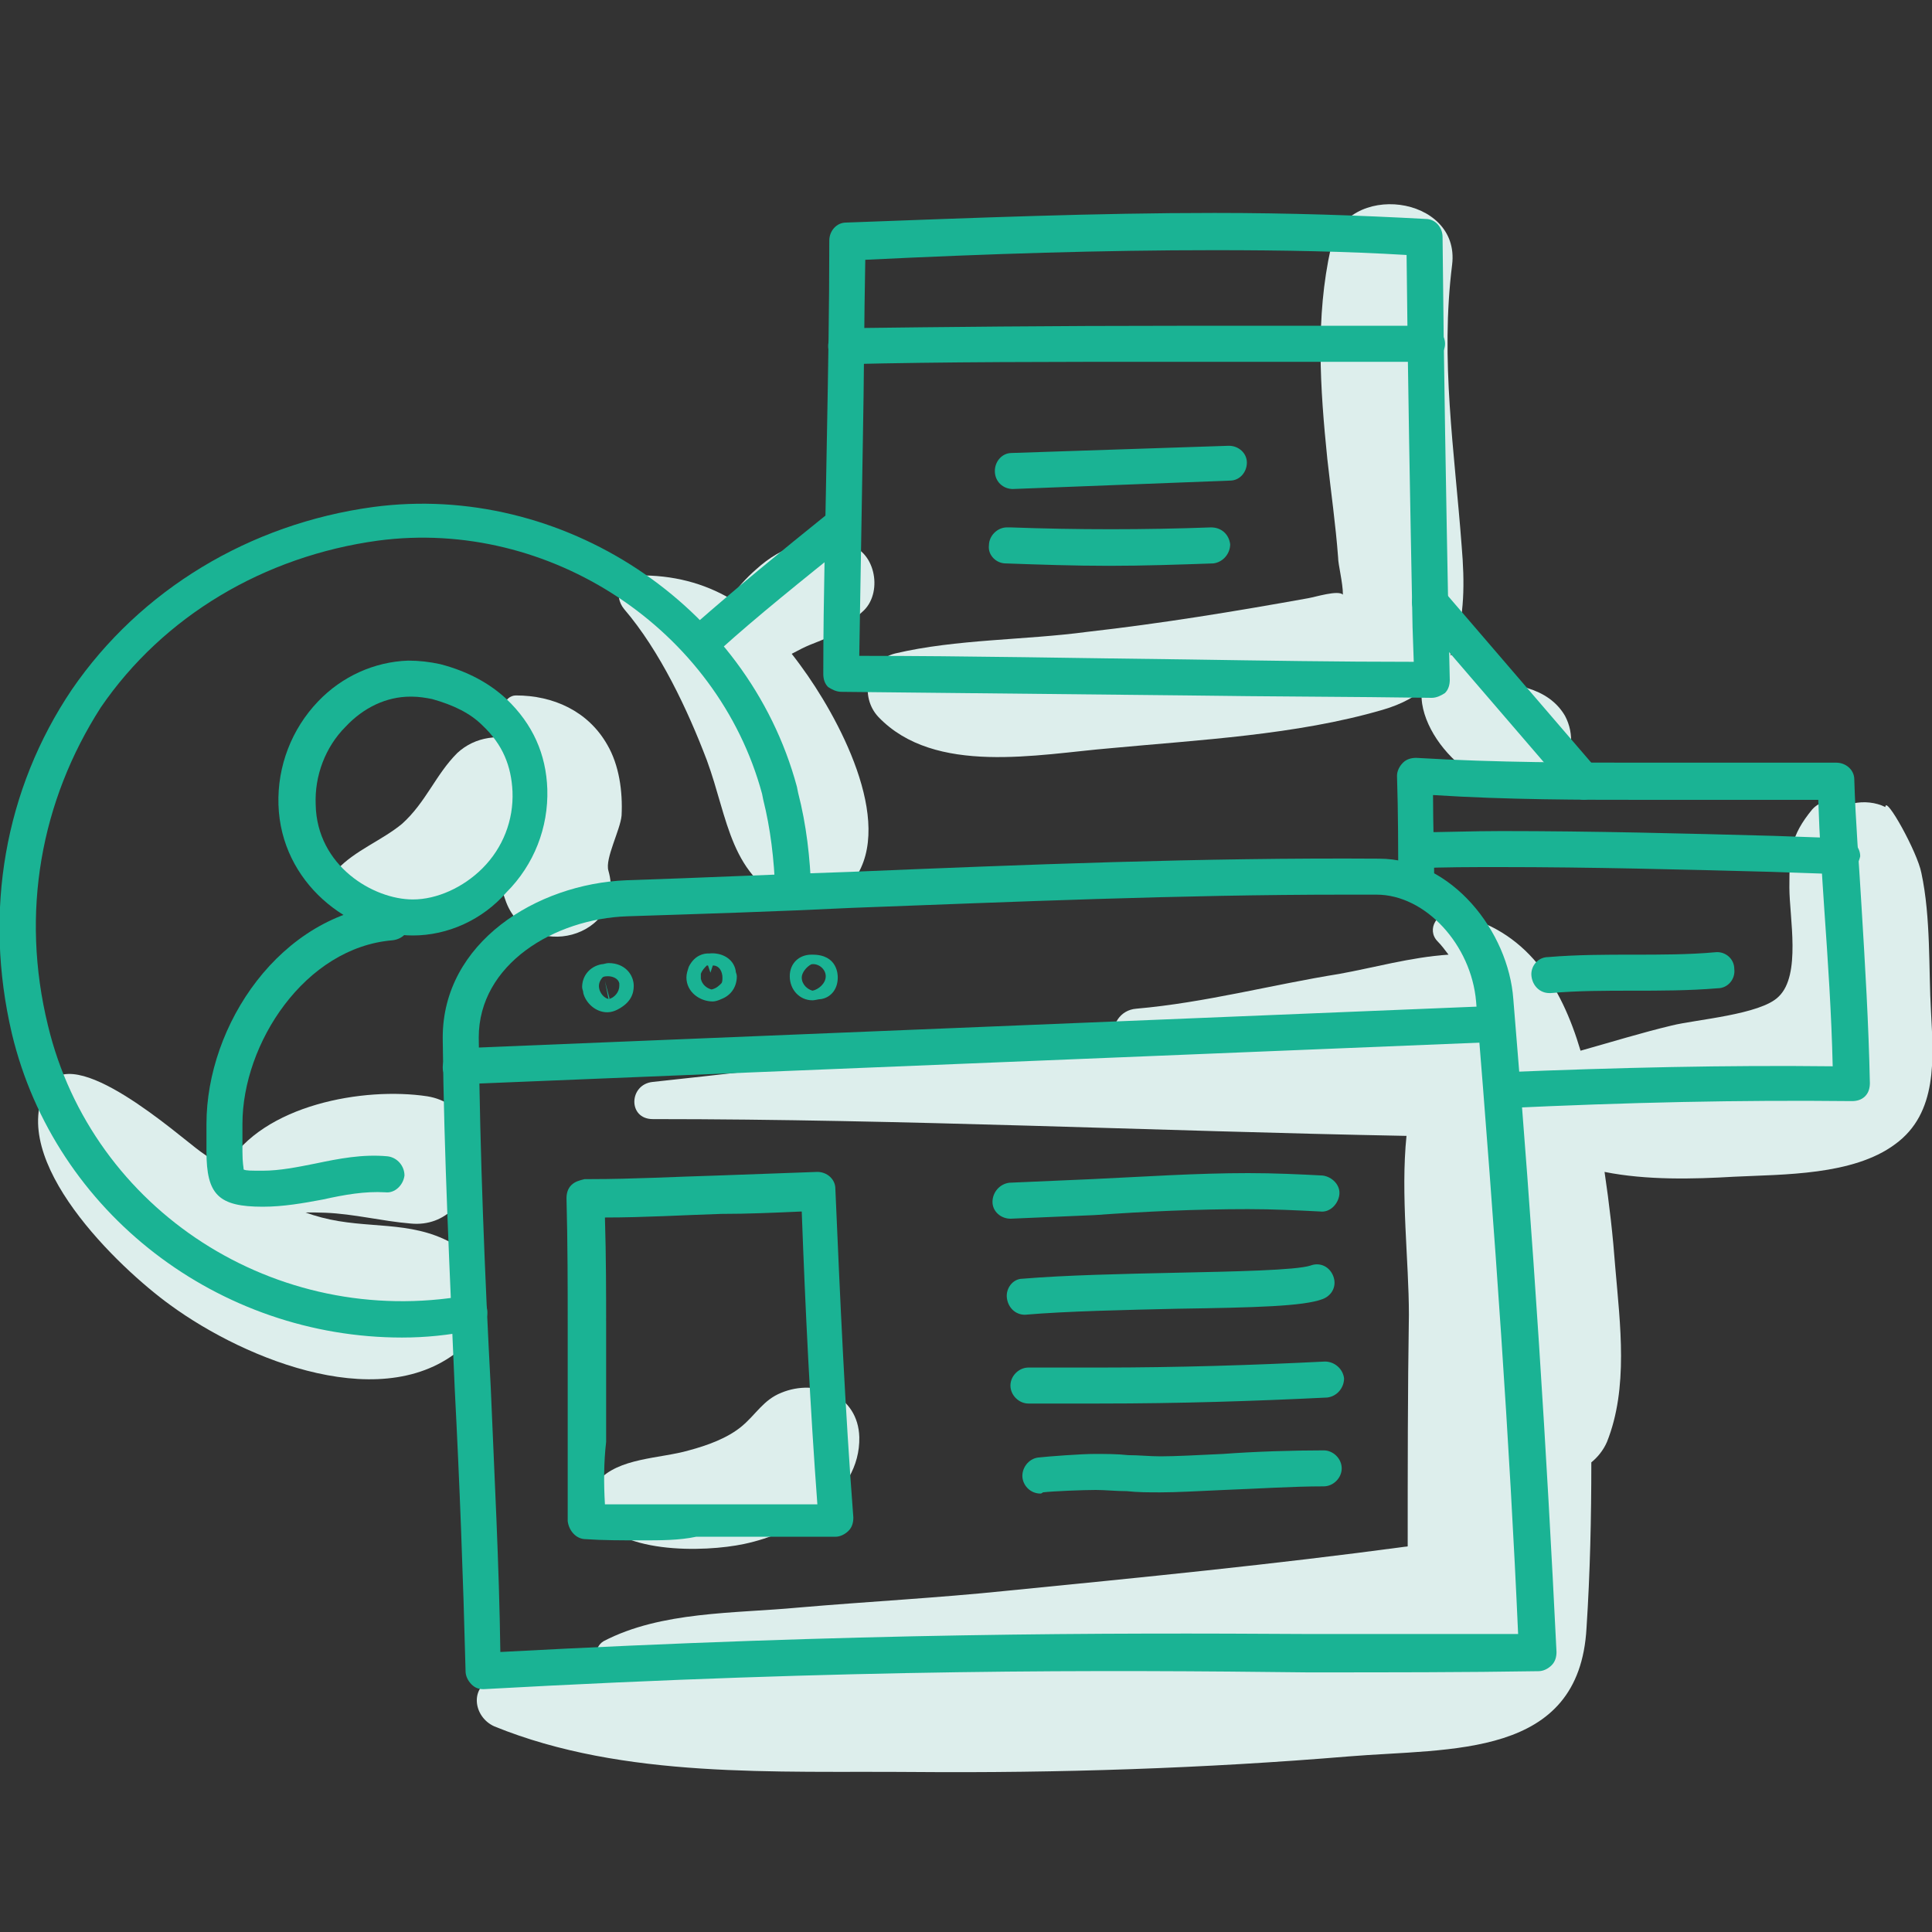 <?xml version="1.0" encoding="UTF-8"?> <svg xmlns="http://www.w3.org/2000/svg" width="45" height="45" viewBox="0 0 45 45" fill="none"><rect x="0" y="0" width="45" height="45" fill="#333333" stroke="none"/><g clip-path="url(#clip0)"><path d="M10.511 28.945C9.532 28.414 8.554 28.638 7.491 28.358C6.429 28.079 5.535 27.436 4.668 26.821C4.165 26.457 1.677 24.221 1.09 25.311C0.139 27.017 2.767 29.532 3.969 30.399C5.73 31.685 9.029 33.027 10.846 31.322C11.517 30.651 11.349 29.393 10.511 28.945Z" fill="#DDEEEC"></path><path d="M18.645 15.499C17.694 14.185 16.52 13.375 14.843 13.403C14.424 13.403 14.284 13.878 14.536 14.185C15.374 15.164 16.017 16.534 16.464 17.708C16.968 19.077 16.995 20.447 18.477 21.062C19.008 21.286 19.623 20.895 19.903 20.475C20.853 19.133 19.511 16.673 18.645 15.499Z" fill="#DDEEEC"></path><path d="M14.143 17.344C13.696 16.561 12.885 16.198 12.018 16.198C11.739 16.198 11.599 16.617 11.879 16.729C12.717 17.121 12.605 18.099 12.242 18.798C11.879 19.525 11.459 20.112 11.767 20.95C12.27 22.46 14.618 21.845 14.171 20.279C14.087 20 14.45 19.329 14.478 18.994C14.506 18.434 14.422 17.82 14.143 17.344Z" fill="#DDEEEC"></path><path d="M9.953 25.535C8.471 25.311 6.123 25.731 5.284 27.156C5.061 27.52 5.256 28.051 5.704 28.163C6.319 28.302 6.934 28.219 7.577 28.247C8.248 28.274 8.89 28.442 9.561 28.498C11.239 28.666 11.658 25.814 9.953 25.535Z" fill="#DDEEEC"></path><path d="M10.65 17.54C10.146 18.043 9.923 18.686 9.364 19.189C8.888 19.581 8.273 19.804 7.854 20.252C7.631 20.503 7.603 20.895 7.854 21.118C8.609 21.845 9.895 21.649 10.761 21.258C11.852 20.755 12.914 19.748 12.97 18.518C13.054 17.288 11.488 16.757 10.65 17.54Z" fill="#DDEEEC"></path><path d="M18.198 32.44C17.779 32.607 17.611 32.943 17.276 33.222C16.94 33.502 16.465 33.67 16.046 33.782C15.375 33.977 14.396 33.949 13.921 34.508L13.893 34.536C13.725 34.732 13.697 34.956 13.809 35.179C14.312 36.214 16.409 36.158 17.331 35.962C18.534 35.71 20.043 34.844 20.015 33.474C19.987 32.496 19.009 32.104 18.198 32.44Z" fill="#DDEEEC"></path><path d="M43.914 18.798C43.69 18.686 43.411 18.658 43.159 18.714C42.852 18.574 42.432 18.602 42.209 18.854C41.706 19.469 41.678 19.832 41.678 20.671C41.678 21.37 41.957 22.712 41.426 23.215C41.007 23.634 39.497 23.746 38.938 23.886C38.239 24.053 37.513 24.277 36.814 24.473C36.366 22.963 35.556 21.621 33.85 21.286C33.487 21.202 33.208 21.649 33.487 21.929C33.571 22.013 33.655 22.125 33.739 22.236C32.872 22.292 31.977 22.544 31.195 22.684C29.629 22.935 28.064 23.355 26.471 23.494C26.079 23.522 25.884 23.886 25.939 24.193C25.464 24.221 25.017 24.249 24.542 24.277C21.411 24.473 18.336 24.864 15.205 25.2C14.646 25.255 14.618 26.066 15.205 26.066C21.047 26.066 26.918 26.346 32.76 26.457C32.62 27.827 32.816 29.365 32.816 30.623C32.788 32.412 32.788 34.229 32.788 36.018C29.685 36.437 26.554 36.745 23.451 37.052C21.83 37.22 20.209 37.304 18.587 37.444C17.106 37.583 15.401 37.527 14.059 38.226C13.919 38.31 13.863 38.478 13.891 38.618C13.08 38.702 12.298 38.869 11.515 39.093C10.928 39.261 11.012 39.987 11.515 40.211C14.534 41.441 18.084 41.245 21.271 41.273C24.654 41.301 28.064 41.189 31.419 40.91C33.795 40.714 36.786 40.966 36.953 37.919C37.037 36.633 37.065 35.347 37.065 34.061C37.205 33.949 37.345 33.782 37.429 33.586C37.932 32.328 37.736 30.846 37.624 29.532C37.568 28.778 37.485 28.051 37.373 27.296C38.351 27.492 39.441 27.464 40.392 27.408C41.538 27.352 43.159 27.38 44.138 26.653C45.144 25.926 45.032 24.64 44.976 23.55C44.92 22.6 44.976 21.37 44.753 20.335C44.662 19.849 43.914 18.506 43.914 18.798ZM42.153 25.116C41.203 25.479 39.833 25.367 38.798 25.479C38.211 25.535 37.652 25.591 37.065 25.703C37.065 25.675 37.065 25.647 37.037 25.619C37.96 25.535 38.91 25.507 39.833 25.367C40.615 25.255 41.678 25.255 42.461 24.892C42.404 24.976 42.293 25.06 42.153 25.116Z" fill="#DDEEEC"></path><path d="M34.046 12.732C33.879 10.495 33.543 8.399 33.823 6.163C34.019 4.541 31.335 4.206 30.999 5.771C30.636 7.393 30.748 9.042 30.916 10.691C30.999 11.446 31.111 12.229 31.167 12.983C31.167 13.151 31.279 13.57 31.279 13.85C31.167 13.738 30.636 13.906 30.468 13.934C28.763 14.241 27.058 14.521 25.325 14.717C23.871 14.912 22.278 14.884 20.852 15.22C20.181 15.387 20.013 16.226 20.461 16.701C21.774 18.071 24.178 17.568 25.856 17.428C27.924 17.233 30.189 17.121 32.201 16.534C34.046 16.003 34.186 14.381 34.046 12.732Z" fill="#DDEEEC"></path><path d="M19.707 12.676C18.896 12.508 18.225 12.704 17.61 13.263C17.163 13.654 16.66 14.269 16.744 14.912C16.772 15.248 17.023 15.583 17.415 15.583C17.89 15.555 18.337 15.276 18.672 15.108C18.952 14.968 19.12 14.94 19.427 14.772C19.707 14.633 19.902 14.409 20.126 14.213C20.573 13.766 20.378 12.788 19.707 12.676Z" fill="#DDEEEC"></path><path d="M36.452 16.673C36.256 16.338 35.948 16.142 35.585 16.03C35.529 16.003 35.445 15.975 35.361 15.975C35.333 15.975 35.249 15.919 35.194 15.919C35.166 15.891 35.11 15.891 35.11 15.863C35.054 15.835 34.886 15.667 35.054 15.835C34.942 15.723 34.802 15.611 34.663 15.499C34.355 15.22 33.908 15.136 33.544 15.36C33.153 15.583 33.069 16.003 33.125 16.394C33.321 17.652 35.166 19.078 36.284 18.015C36.647 17.624 36.675 17.093 36.452 16.673Z" fill="#DDEEEC"></path><path d="M9.617 21.789C8.135 21.789 6.542 20.559 6.486 18.742C6.458 17.847 6.793 16.981 7.408 16.338C7.968 15.751 8.722 15.415 9.505 15.387C9.757 15.387 10.008 15.415 10.26 15.471C10.903 15.639 11.406 15.919 11.797 16.282C12.412 16.869 12.72 17.568 12.748 18.379C12.776 19.273 12.44 20.14 11.797 20.783C11.238 21.426 10.428 21.789 9.617 21.789ZM9.589 16.226H9.561C9.002 16.226 8.471 16.478 8.051 16.925C7.576 17.4 7.325 18.071 7.353 18.742C7.381 20.168 8.694 20.95 9.617 20.95C10.176 20.95 10.791 20.671 11.238 20.224C11.713 19.748 11.965 19.105 11.937 18.434C11.909 17.847 11.713 17.344 11.238 16.897C10.959 16.617 10.567 16.422 10.064 16.282C9.924 16.254 9.757 16.226 9.589 16.226Z" fill="#1AB394"></path><path d="M6.122 28.107C5.088 28.107 4.809 27.827 4.809 26.821C4.809 26.709 4.809 26.597 4.809 26.457C4.809 26.346 4.809 26.262 4.809 26.178C4.809 23.886 6.514 21.286 9.086 21.062C9.309 21.034 9.505 21.23 9.533 21.454C9.561 21.677 9.393 21.873 9.142 21.901C7.101 22.069 5.647 24.305 5.647 26.178C5.647 26.29 5.647 26.374 5.647 26.485C5.647 26.597 5.647 26.709 5.647 26.821C5.647 27.1 5.675 27.184 5.675 27.24C5.731 27.268 5.843 27.268 6.122 27.268C6.514 27.268 6.933 27.184 7.352 27.1C7.884 26.989 8.443 26.877 9.03 26.933C9.253 26.961 9.421 27.156 9.421 27.38C9.393 27.604 9.197 27.799 8.974 27.771C8.499 27.743 8.023 27.827 7.52 27.939C7.073 28.023 6.598 28.107 6.122 28.107Z" fill="#1AB394"></path><path d="M9.364 31.154C5.115 31.154 1.285 28.274 0.278 24.081C-0.392 21.23 0.111 18.379 1.676 16.058C3.27 13.738 5.813 12.201 8.693 11.809C13.082 11.222 17.415 14.074 18.561 18.323L18.589 18.462C18.784 19.217 18.868 19.972 18.896 20.755C18.896 20.978 18.728 21.174 18.477 21.174C18.253 21.202 18.058 21.006 18.058 20.755C18.029 20 17.946 19.301 17.778 18.63L17.75 18.49C16.716 14.661 12.802 12.061 8.805 12.592C6.149 12.955 3.801 14.353 2.347 16.478C0.949 18.658 0.474 21.258 1.117 23.886C2.151 28.191 6.428 30.958 10.873 30.175C11.097 30.147 11.32 30.287 11.348 30.511C11.376 30.734 11.237 30.958 11.013 30.986C10.454 31.098 9.923 31.154 9.364 31.154Z" fill="#1AB394"></path><path d="M11.263 39.344C11.151 39.344 11.067 39.316 10.983 39.233C10.899 39.149 10.844 39.037 10.844 38.925C10.788 36.717 10.704 34.508 10.592 32.356C10.48 29.7 10.341 26.933 10.312 24.193V24.165C10.312 21.957 12.493 20.587 14.589 20.503C16.323 20.447 18.084 20.363 19.817 20.307C23.842 20.14 28.008 19.972 32.117 20C33.822 20 35.136 21.705 35.248 23.271C35.723 28.945 36.031 33.921 36.254 38.478C36.254 38.59 36.226 38.701 36.142 38.785C36.059 38.869 35.947 38.925 35.835 38.925C34.13 38.953 32.341 38.953 30.44 38.953C25.715 38.897 19.845 38.869 11.263 39.344ZM31.306 20.838C27.477 20.838 23.591 21.006 19.845 21.146C18.14 21.23 16.351 21.286 14.617 21.342C12.912 21.398 11.151 22.46 11.151 24.165C11.179 26.905 11.291 29.672 11.431 32.328C11.514 34.34 11.626 36.437 11.654 38.478C20.013 38.031 25.771 38.031 30.412 38.059C32.145 38.059 33.794 38.059 35.36 38.059C35.164 33.642 34.828 28.805 34.381 23.326C34.269 22.013 33.207 20.838 32.061 20.838C31.837 20.838 31.586 20.838 31.306 20.838Z" fill="#1AB394"></path><path d="M10.732 25.255C10.508 25.255 10.312 25.088 10.312 24.864C10.312 24.64 10.48 24.445 10.704 24.417L34.605 23.438C34.828 23.438 35.024 23.606 35.052 23.83C35.052 24.053 34.884 24.249 34.661 24.277L10.732 25.255C10.732 25.255 10.76 25.255 10.732 25.255Z" fill="#1AB394"></path><path d="M14.146 23.578C13.866 23.578 13.643 23.355 13.586 23.131C13.586 23.075 13.559 23.047 13.559 22.991C13.559 22.739 13.726 22.516 14.006 22.46C14.062 22.46 14.118 22.432 14.174 22.432C14.565 22.432 14.761 22.712 14.761 22.963C14.761 23.131 14.705 23.355 14.369 23.522C14.313 23.55 14.229 23.578 14.146 23.578ZM14.09 22.851L14.174 23.271C14.313 23.243 14.425 23.103 14.425 22.963C14.425 22.935 14.425 22.935 14.425 22.907C14.397 22.767 14.229 22.739 14.174 22.739C14.118 22.739 14.062 22.739 14.034 22.767C14.034 22.767 13.95 22.851 13.95 22.963C13.95 23.131 14.09 23.271 14.201 23.271L14.09 22.851Z" fill="#1AB394"></path><path d="M16.603 23.326C16.296 23.326 15.988 23.103 15.988 22.767C15.988 22.684 16.016 22.6 16.044 22.516C16.184 22.236 16.408 22.208 16.491 22.208C16.491 22.208 16.491 22.208 16.519 22.208C16.799 22.18 17.078 22.32 17.134 22.6C17.134 22.656 17.162 22.684 17.162 22.739C17.162 22.991 17.023 23.187 16.799 23.271C16.743 23.299 16.659 23.326 16.603 23.326ZM16.324 22.684C16.324 22.712 16.324 22.712 16.324 22.739C16.324 22.767 16.324 22.767 16.324 22.795C16.352 22.935 16.463 23.019 16.575 23.047C16.687 23.019 16.743 22.963 16.799 22.907C16.827 22.879 16.827 22.823 16.827 22.767C16.827 22.656 16.771 22.488 16.603 22.488L16.547 22.656L16.491 22.488C16.491 22.488 16.491 22.488 16.463 22.488C16.408 22.544 16.352 22.6 16.324 22.684L16.408 22.739L16.324 22.684Z" fill="#1AB394"></path><path d="M18.926 23.299C18.618 23.299 18.395 23.047 18.395 22.739C18.395 22.432 18.618 22.236 18.898 22.236H18.926C19.513 22.236 19.513 22.712 19.513 22.767C19.513 23.075 19.317 23.243 19.121 23.271C19.065 23.271 18.982 23.299 18.926 23.299ZM18.898 22.46C18.786 22.516 18.674 22.656 18.674 22.767C18.674 22.935 18.814 23.047 18.926 23.075C19.065 23.047 19.233 22.907 19.233 22.739C19.233 22.572 19.065 22.432 18.898 22.46Z" fill="#1AB394"></path><path d="M14.956 35.878C14.481 35.878 14.034 35.878 13.643 35.85C13.419 35.85 13.251 35.654 13.223 35.431C13.223 34.816 13.223 34.173 13.223 33.558C13.223 33.111 13.223 32.635 13.223 32.188C13.223 31.741 13.223 31.294 13.223 30.818C13.223 30.036 13.223 28.973 13.195 27.911C13.195 27.799 13.223 27.687 13.307 27.604C13.391 27.52 13.503 27.492 13.615 27.464H13.754C14.733 27.464 15.739 27.408 16.718 27.38C17.472 27.352 18.255 27.324 19.038 27.296C19.261 27.296 19.457 27.464 19.457 27.687C19.569 30.287 19.681 32.803 19.876 35.347C19.876 35.459 19.849 35.571 19.765 35.654C19.681 35.738 19.569 35.794 19.457 35.794H18.702C18.451 35.794 18.283 35.794 18.143 35.794C17.976 35.794 17.808 35.794 17.5 35.794C17.081 35.794 16.634 35.794 16.214 35.794C15.823 35.878 15.376 35.878 14.956 35.878ZM14.09 35.039C14.733 35.039 15.515 35.039 16.242 35.039C16.662 35.039 17.109 35.039 17.528 35.039C17.864 35.039 18.031 35.039 18.171 35.039C18.311 35.039 18.451 35.039 18.73 35.039H19.038C18.87 32.775 18.758 30.511 18.674 28.218C18.031 28.247 17.416 28.274 16.801 28.274C15.907 28.302 15.012 28.358 14.09 28.358C14.118 29.281 14.118 30.147 14.118 30.846C14.118 31.294 14.118 31.741 14.118 32.216C14.118 32.663 14.118 33.111 14.118 33.586C14.062 34.061 14.062 34.564 14.09 35.039Z" fill="#1AB394"></path><path d="M23.537 28.386C23.313 28.386 23.117 28.218 23.117 27.995C23.117 27.771 23.285 27.576 23.509 27.548C24.151 27.52 24.794 27.492 25.437 27.464C26.639 27.408 27.869 27.324 29.072 27.324C29.686 27.324 30.273 27.352 30.805 27.38C31.028 27.408 31.224 27.604 31.196 27.827C31.168 28.051 30.972 28.247 30.749 28.218C30.218 28.191 29.659 28.163 29.072 28.163C27.869 28.163 26.667 28.218 25.493 28.302C24.85 28.33 24.207 28.358 23.537 28.386Z" fill="#1AB394"></path><path d="M23.872 30.623C23.648 30.623 23.48 30.455 23.452 30.231C23.424 30.008 23.592 29.784 23.816 29.784C24.822 29.7 26.136 29.672 27.422 29.644C28.736 29.616 30.189 29.588 30.525 29.477C30.748 29.393 30.972 29.504 31.056 29.728C31.14 29.952 31.028 30.175 30.804 30.259C30.357 30.427 29.239 30.455 27.422 30.483C26.22 30.511 24.85 30.539 23.872 30.623C23.899 30.623 23.899 30.623 23.872 30.623Z" fill="#1AB394"></path><path d="M25.604 32.691C25.045 32.691 24.514 32.691 23.954 32.691C23.731 32.691 23.535 32.496 23.535 32.272C23.535 32.048 23.731 31.853 23.954 31.853C24.514 31.853 25.045 31.853 25.604 31.853C27.449 31.853 29.182 31.797 30.859 31.713C31.083 31.713 31.279 31.881 31.306 32.104C31.306 32.328 31.139 32.524 30.915 32.551C29.21 32.635 27.477 32.691 25.604 32.691Z" fill="#1AB394"></path><path d="M24.235 34.788C24.011 34.788 23.843 34.62 23.816 34.424C23.788 34.201 23.955 33.977 24.179 33.949C24.43 33.921 25.185 33.865 25.493 33.865C25.744 33.865 26.024 33.865 26.276 33.893C26.527 33.893 26.779 33.921 27.03 33.921C27.366 33.921 27.897 33.893 28.484 33.865C29.239 33.809 30.105 33.782 30.832 33.782C31.056 33.782 31.251 33.977 31.251 34.201C31.251 34.424 31.056 34.62 30.832 34.62C30.105 34.62 29.267 34.676 28.512 34.704C27.897 34.732 27.394 34.76 27.03 34.76C26.751 34.76 26.499 34.76 26.248 34.732C25.996 34.732 25.744 34.704 25.521 34.704C25.241 34.704 24.514 34.732 24.291 34.76C24.263 34.788 24.235 34.788 24.235 34.788Z" fill="#1AB394"></path><path d="M33.349 16.254C31.448 16.226 29.547 16.226 27.646 16.198C25.018 16.17 22.279 16.142 19.595 16.114C19.483 16.114 19.372 16.058 19.288 16.002C19.204 15.919 19.176 15.807 19.176 15.695C19.176 13.878 19.232 12.005 19.26 10.188C19.288 8.678 19.316 7.141 19.316 5.603C19.316 5.38 19.483 5.184 19.707 5.184C22.754 5.072 25.521 4.96 28.289 4.96C30.05 4.96 31.671 5.016 33.209 5.1C33.432 5.1 33.6 5.296 33.6 5.52C33.628 8.539 33.684 11.614 33.74 14.577L33.768 15.835C33.768 15.947 33.74 16.058 33.656 16.142C33.572 16.198 33.461 16.254 33.349 16.254ZM20.014 15.276C22.586 15.276 25.158 15.332 27.674 15.36C29.435 15.387 31.168 15.415 32.929 15.415L32.901 14.605C32.846 11.753 32.79 8.818 32.762 5.939C31.364 5.855 29.882 5.827 28.289 5.827C25.661 5.827 23.034 5.911 20.154 6.051C20.126 7.448 20.126 8.874 20.098 10.244C20.07 11.865 20.042 13.598 20.014 15.276Z" fill="#1AB394"></path><path d="M19.708 8.483C19.485 8.483 19.289 8.287 19.289 8.063C19.289 7.84 19.457 7.644 19.708 7.644C21.973 7.616 24.461 7.588 27.508 7.588C29.269 7.588 31.03 7.588 32.791 7.588H33.238C33.462 7.588 33.658 7.784 33.658 8.007C33.658 8.231 33.462 8.427 33.238 8.427H32.791C31.03 8.427 29.269 8.427 27.536 8.427C24.461 8.427 21.973 8.427 19.708 8.483Z" fill="#1AB394"></path><path d="M23.591 11.39C23.368 11.39 23.172 11.222 23.172 10.971C23.172 10.747 23.34 10.551 23.563 10.551L28.623 10.383C28.847 10.383 29.042 10.551 29.042 10.775C29.042 10.998 28.875 11.194 28.651 11.194L23.591 11.39C23.619 11.39 23.619 11.39 23.591 11.39Z" fill="#1AB394"></path><path d="M25.829 13.179C25.019 13.179 24.208 13.151 23.425 13.123C23.202 13.123 23.006 12.928 23.034 12.704C23.034 12.48 23.23 12.284 23.453 12.284H23.481C23.509 12.284 23.509 12.284 23.537 12.284C25.075 12.341 26.668 12.341 28.206 12.284C28.457 12.284 28.625 12.452 28.653 12.676C28.653 12.899 28.485 13.095 28.261 13.123C27.451 13.151 26.64 13.179 25.829 13.179Z" fill="#1AB394"></path><path d="M34.999 25.814C34.775 25.814 34.58 25.647 34.58 25.423C34.58 25.199 34.748 25.004 34.971 24.976C37.739 24.864 40.199 24.808 42.687 24.836C42.659 23.606 42.575 22.376 42.491 21.174C42.435 20.335 42.379 19.497 42.351 18.63C41.54 18.63 40.73 18.63 39.919 18.63C39.388 18.63 38.857 18.63 38.326 18.63C36.844 18.63 35.111 18.63 33.378 18.518C33.378 19.217 33.406 19.916 33.406 20.615C33.406 20.838 33.21 21.034 32.986 21.034C32.763 21.034 32.567 20.838 32.567 20.615C32.567 19.776 32.567 18.938 32.539 18.071C32.539 17.959 32.595 17.847 32.679 17.764C32.763 17.68 32.874 17.652 32.986 17.652C34.859 17.764 36.732 17.764 38.326 17.764C38.857 17.764 39.388 17.764 39.919 17.764C40.87 17.764 41.82 17.764 42.77 17.764C42.994 17.764 43.19 17.931 43.19 18.155C43.218 19.133 43.301 20.112 43.357 21.09C43.441 22.46 43.525 23.858 43.553 25.227C43.553 25.339 43.525 25.451 43.441 25.535C43.357 25.619 43.246 25.647 43.134 25.647C40.506 25.619 37.934 25.675 34.999 25.814C34.999 25.814 35.027 25.814 34.999 25.814Z" fill="#1AB394"></path><path d="M42.881 20.363L41.26 20.307C39.191 20.252 37.038 20.196 34.942 20.196C34.271 20.196 33.628 20.196 33.013 20.224C32.789 20.224 32.594 20.028 32.594 19.804C32.594 19.581 32.761 19.385 33.013 19.385C33.628 19.385 34.271 19.357 34.97 19.357C37.094 19.357 39.247 19.413 41.316 19.469L42.909 19.525C43.133 19.525 43.328 19.72 43.328 19.944C43.272 20.196 43.105 20.363 42.881 20.363Z" fill="#1AB394"></path><path d="M36.09 23.131C35.867 23.131 35.699 22.963 35.671 22.739C35.643 22.516 35.811 22.292 36.062 22.292C36.733 22.236 37.404 22.236 38.047 22.236C38.662 22.236 39.333 22.236 39.948 22.18C40.172 22.152 40.395 22.32 40.395 22.572C40.423 22.795 40.255 23.019 40.004 23.019C39.333 23.075 38.662 23.075 38.019 23.075C37.404 23.075 36.733 23.075 36.118 23.131C36.118 23.131 36.118 23.131 36.09 23.131Z" fill="#1AB394"></path><path d="M16.491 15.248C16.379 15.248 16.267 15.192 16.183 15.108C16.015 14.94 16.043 14.661 16.211 14.521C17.105 13.738 18.084 12.927 19.37 11.893C19.538 11.753 19.817 11.781 19.957 11.949C20.097 12.145 20.069 12.396 19.901 12.536C18.615 13.57 17.637 14.353 16.77 15.136C16.686 15.22 16.574 15.248 16.491 15.248Z" fill="#1AB394"></path><path d="M36.899 18.63C36.787 18.63 36.675 18.574 36.592 18.49L32.985 14.297C32.846 14.13 32.846 13.85 33.041 13.71C33.209 13.57 33.489 13.57 33.628 13.766L37.207 17.931C37.346 18.099 37.346 18.379 37.151 18.518C37.095 18.574 37.011 18.63 36.899 18.63Z" fill="#1AB394"></path></g><defs><clipPath id="clip0"><rect width="45" height="45" fill="white"></rect></clipPath></defs></svg> 